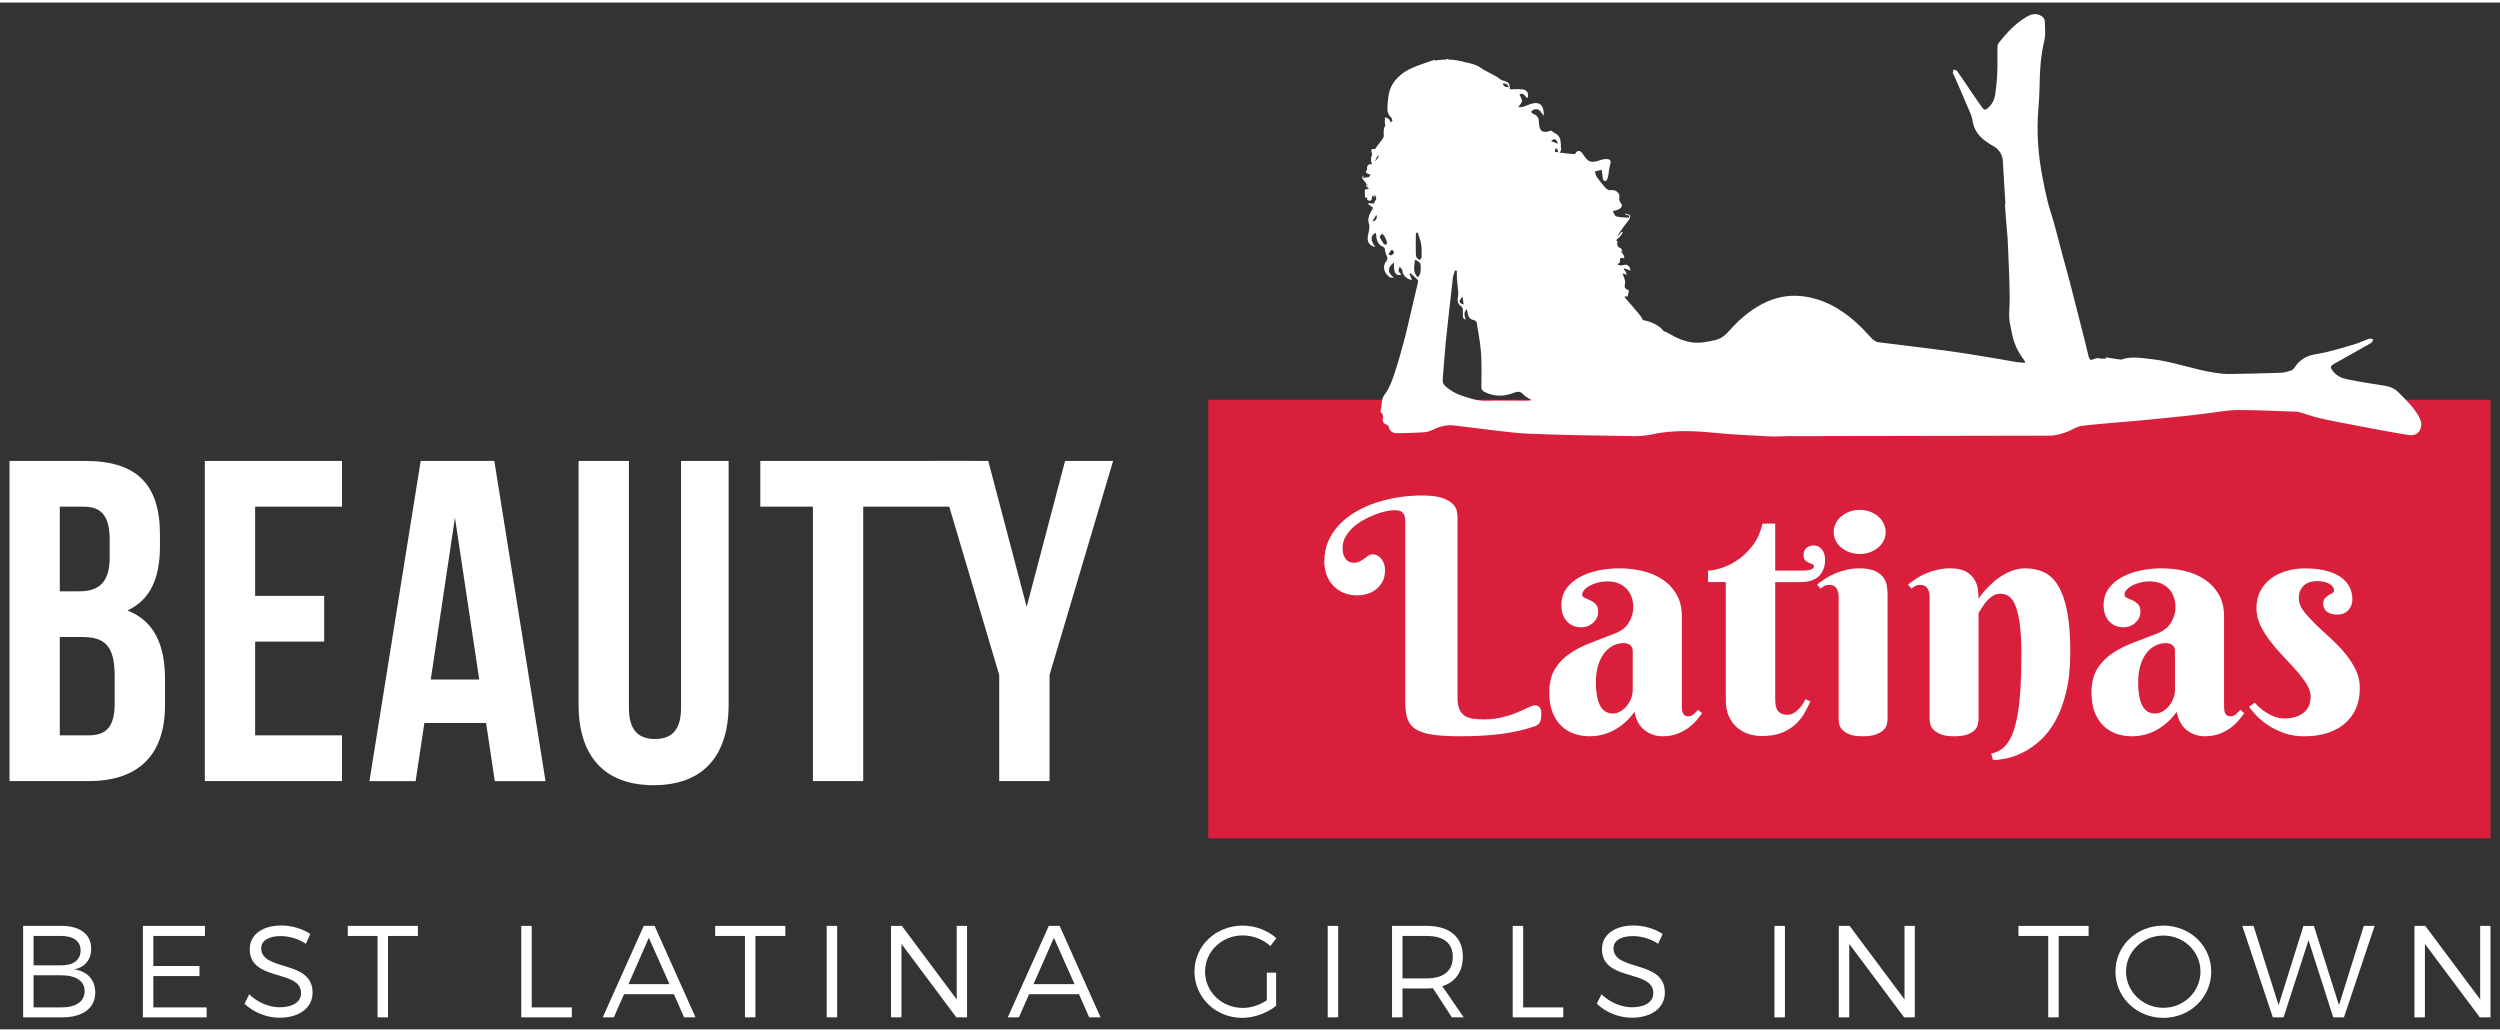 <?xml version="1.0" encoding="utf-8"?>
<!-- Generator: Adobe Illustrator 16.0.0, SVG Export Plug-In . SVG Version: 6.00 Build 0)  -->
<!DOCTYPE svg PUBLIC "-//W3C//DTD SVG 1.1//EN" "http://www.w3.org/Graphics/SVG/1.1/DTD/svg11.dtd">
<svg version="1.1" id="Warstwa_1" xmlns="http://www.w3.org/2000/svg" xmlns:xlink="http://www.w3.org/1999/xlink" x="0px" y="0px"
	 width="235px" height="97px" viewBox="0 0 158.74 65.2" enable-background="new 0 0 158.74 65.2" xml:space="preserve">
<rect x="0" y="0" width="158.74" height="65.2" fill="#333333" stroke="none"/>
<g>
	<path fill="#FFFFFF" d="M3.916,58.629c1.17,0,1.875,0.539,1.875,1.451c0,0.68-0.391,1.17-1.07,1.311
		c0.838,0.125,1.327,0.672,1.327,1.469c0,0.986-0.779,1.576-2.09,1.576H1.468v-5.807H3.916z M2.132,61.134h1.75
		c0.779,0,1.236-0.341,1.236-0.946c0-0.589-0.457-0.92-1.236-0.92h-1.75V61.134z M2.132,63.805h1.75
		c0.946,0,1.493-0.373,1.493-1.037c0-0.631-0.547-1.004-1.493-1.004h-1.75V63.805z"/>
	<path fill="#FFFFFF" d="M9.737,59.268v1.908h2.929v0.639H9.737v1.99h3.384v0.631H9.073v-5.807h3.94v0.639H9.737z"/>
	<path fill="#FFFFFF" d="M19.706,59.143l-0.283,0.622c-0.522-0.349-1.137-0.489-1.601-0.489c-0.746,0-1.235,0.281-1.235,0.771
		c0,1.493,3.268,0.713,3.26,2.82c0,0.971-0.854,1.593-2.099,1.593c-0.847,0-1.677-0.364-2.224-0.888l0.298-0.598
		c0.54,0.523,1.278,0.822,1.934,0.822c0.837,0,1.36-0.341,1.36-0.896c0.008-1.526-3.26-0.713-3.26-2.795
		c0-0.913,0.805-1.502,2.008-1.502C18.536,58.604,19.224,58.818,19.706,59.143z"/>
	<path fill="#FFFFFF" d="M24.637,59.268v5.168h-0.664v-5.168h-1.892v-0.639h4.455v0.639H24.637z"/>
	<path fill="#FFFFFF" d="M36.309,63.805v0.631h-3.211v-5.807h0.664v5.176H36.309z"/>
	<path fill="#FFFFFF" d="M39.624,62.967l-0.647,1.469h-0.705l2.604-5.807h0.688l2.598,5.807h-0.723l-0.647-1.469H39.624z
		 M41.199,59.383l-1.294,2.945h2.605L41.199,59.383z"/>
	<path fill="#FFFFFF" d="M47.966,59.268v5.168h-0.664v-5.168h-1.892v-0.639h4.455v0.639H47.966z"/>
	<path fill="#FFFFFF" d="M52.492,64.436v-5.807h0.664v5.807H52.492z"/>
	<path fill="#FFFFFF" d="M60.724,64.436l-3.484-4.662v4.662h-0.664v-5.807h0.689l3.484,4.67v-4.67h0.654v5.807H60.724z"/>
	<path fill="#FFFFFF" d="M65.343,62.967l-0.647,1.469H63.99l2.605-5.807h0.688l2.598,5.807h-0.723l-0.647-1.469H65.343z
		 M66.918,59.383l-1.294,2.945h2.605L66.918,59.383z"/>
	<path fill="#FFFFFF" d="M81.029,61.598v2.107c-0.572,0.456-1.377,0.764-2.157,0.764c-1.684,0-3.028-1.303-3.028-2.938
		c0-1.634,1.353-2.92,3.062-2.92c0.805,0,1.584,0.307,2.141,0.797l-0.383,0.498c-0.473-0.424-1.112-0.672-1.758-0.672
		c-1.328,0-2.39,1.02-2.39,2.297c0,1.287,1.07,2.307,2.397,2.307c0.523,0,1.079-0.183,1.526-0.489v-1.751H81.029z"/>
	<path fill="#FFFFFF" d="M84.305,64.436v-5.807h0.664v5.807H84.305z"/>
	<path fill="#FFFFFF" d="M90.986,62.586c-0.125,0.008-0.258,0.016-0.391,0.016h-1.543v1.834h-0.664v-5.807h2.207
		c1.451,0,2.289,0.713,2.289,1.949c0,0.962-0.465,1.609-1.303,1.883l1.361,1.975h-0.754L90.986,62.586z M90.596,61.963
		c1.053,0,1.65-0.465,1.65-1.369c0-0.879-0.598-1.326-1.65-1.326h-1.543v2.695H90.596z"/>
	<path fill="#FFFFFF" d="M99.262,63.805v0.631h-3.211v-5.807h0.664v5.176H99.262z"/>
	<path fill="#FFFFFF" d="M105.57,59.143l-0.283,0.622c-0.521-0.349-1.135-0.489-1.6-0.489c-0.746,0-1.236,0.281-1.236,0.771
		c0,1.493,3.268,0.713,3.26,2.82c0,0.971-0.854,1.593-2.098,1.593c-0.848,0-1.676-0.364-2.225-0.888l0.299-0.598
		c0.539,0.523,1.279,0.822,1.934,0.822c0.838,0,1.359-0.341,1.359-0.896c0.01-1.526-3.26-0.713-3.26-2.795
		c0-0.913,0.805-1.502,2.008-1.502C104.4,58.604,105.09,58.818,105.57,59.143z"/>
	<path fill="#FFFFFF" d="M112.672,64.436v-5.807h0.664v5.807H112.672z"/>
	<path fill="#FFFFFF" d="M120.904,64.436l-3.484-4.662v4.662h-0.664v-5.807h0.689l3.484,4.67v-4.67h0.654v5.807H120.904z"/>
	<path fill="#FFFFFF" d="M130.719,59.268v5.168h-0.664v-5.168h-1.891v-0.639h4.455v0.639H130.719z"/>
	<path fill="#FFFFFF" d="M140.404,61.531c0,1.635-1.344,2.938-3.037,2.938c-1.699,0-3.045-1.303-3.045-2.938
		c0-1.643,1.346-2.92,3.045-2.92C139.061,58.611,140.404,59.897,140.404,61.531z M134.994,61.531c0,1.277,1.08,2.299,2.373,2.299
		c1.295,0,2.355-1.021,2.355-2.299s-1.061-2.289-2.355-2.289C136.074,59.242,134.994,60.254,134.994,61.531z"/>
	<path fill="#FFFFFF" d="M148.15,64.436l-1.568-4.895l-1.584,4.895h-0.682l-1.939-5.807h0.713l1.592,5.035l1.576-5.027l0.664-0.008
		l1.594,5.035l1.576-5.035h0.688l-1.949,5.807H148.15z"/>
	<path fill="#FFFFFF" d="M157.457,64.436l-3.484-4.662v4.662h-0.664v-5.807h0.689l3.484,4.67v-4.67h0.654v5.807H157.457z"/>
</g>
<path fill="#FFFFFF" d="M10.157,33.782v0.726c0,2.091-0.639,3.426-2.063,4.095c1.714,0.668,2.384,2.207,2.384,4.356v1.655
	c0,3.136-1.655,4.821-4.853,4.821H0.603V29.106h4.819C8.732,29.106,10.157,30.646,10.157,33.782z M3.796,32.01v5.374h1.25
	c1.189,0,1.918-0.524,1.918-2.149v-1.133c0-1.451-0.497-2.091-1.627-2.091H3.796z M3.796,40.287v6.244h1.829
	c1.076,0,1.655-0.494,1.655-2.004v-1.771c0-1.888-0.609-2.469-2.062-2.469H3.796z"/>
<path fill="#FFFFFF" d="M16.2,37.674h4.384v2.903H16.2v5.954h5.517v2.904h-8.711V29.106h8.711v2.904H16.2V37.674z"/>
<path fill="#FFFFFF" d="M34.639,49.436h-3.223l-0.551-3.688h-3.921l-0.553,3.688h-2.933l3.253-20.329h4.676L34.639,49.436z
	 M27.352,42.987h3.078l-1.542-10.28L27.352,42.987z"/>
<path fill="#FFFFFF" d="M39.933,29.106v15.683c0,1.451,0.639,1.974,1.656,1.974c1.016,0,1.654-0.522,1.654-1.974V29.106h3.022
	v15.478c0,3.254-1.627,5.111-4.765,5.111c-3.136,0-4.763-1.857-4.763-5.111V29.106H39.933z"/>
<path fill="#FFFFFF" d="M48.276,29.106h13.313l-0.757,2.904h-6.021v17.425h-3.194V32.01h-3.341V29.106z"/>
<path fill="#FFFFFF" d="M63.447,42.697l-4.036-13.591h3.34l2.439,9.265l2.439-9.265h3.049l-4.036,13.591v6.738h-3.195V42.697z"/>
<rect x="76.72" y="25.221" fill="#DA1F3D" width="81.417" height="27.845"/>
<path fill="#FFFFFF" d="M92.545,44.133c0,0.289,0.035,0.524,0.105,0.701c0.068,0.18,0.174,0.32,0.307,0.422
	c0.135,0.101,0.307,0.17,0.512,0.207c0.207,0.036,0.449,0.055,0.725,0.055c0.443,0,0.846-0.045,1.205-0.137
	c0.357-0.09,0.668-0.189,0.939-0.303c0.271-0.112,0.496-0.215,0.682-0.308c0.186-0.096,0.33-0.144,0.432-0.144
	c0.127,0,0.23,0.041,0.301,0.122c0.076,0.081,0.115,0.198,0.115,0.354c0,0.27-0.029,0.465-0.08,0.582
	c-0.055,0.117-0.166,0.207-0.336,0.27c-0.613,0.213-1.307,0.375-2.074,0.479c-0.77,0.105-1.639,0.156-2.611,0.156
	c-0.721,0-1.313-0.031-1.771-0.094c-0.455-0.065-0.818-0.179-1.082-0.34c-0.262-0.163-0.441-0.384-0.543-0.663
	c-0.096-0.279-0.143-0.64-0.143-1.079V32.923c0-0.149-0.02-0.268-0.053-0.355c-0.033-0.087-0.08-0.157-0.143-0.208
	c-0.059-0.05-0.131-0.084-0.217-0.1c-0.084-0.018-0.176-0.025-0.279-0.025c-0.146,0-0.33,0.024-0.551,0.071
	c-0.221,0.047-0.449,0.117-0.689,0.211c-0.244,0.095-0.49,0.211-0.736,0.349s-0.469,0.294-0.656,0.471
	c-0.191,0.175-0.352,0.371-0.469,0.585c-0.123,0.216-0.184,0.45-0.184,0.699c0,0.215,0.027,0.386,0.084,0.517
	c0.057,0.127,0.123,0.223,0.199,0.287c0.072,0.063,0.15,0.105,0.227,0.121c0.08,0.018,0.133,0.025,0.17,0.025
	c0.168,0,0.303-0.029,0.412-0.085c0.107-0.058,0.205-0.118,0.293-0.183c0.09-0.064,0.17-0.125,0.248-0.182
	c0.078-0.058,0.168-0.086,0.268-0.086c0.082,0,0.17,0.018,0.26,0.056c0.09,0.036,0.172,0.095,0.25,0.177
	c0.078,0.08,0.146,0.188,0.199,0.318s0.08,0.292,0.08,0.479c0,0.27-0.053,0.504-0.156,0.698c-0.104,0.197-0.24,0.36-0.404,0.491
	c-0.162,0.132-0.352,0.229-0.564,0.295c-0.215,0.063-0.424,0.095-0.635,0.095c-0.322,0-0.613-0.057-0.875-0.166
	c-0.26-0.111-0.48-0.266-0.662-0.461c-0.184-0.195-0.32-0.424-0.416-0.688c-0.094-0.265-0.141-0.543-0.141-0.84
	c0-0.467,0.084-0.893,0.252-1.281c0.168-0.387,0.398-0.736,0.693-1.046c0.293-0.311,0.639-0.582,1.031-0.815
	c0.395-0.232,0.822-0.426,1.281-0.581s0.936-0.271,1.438-0.349c0.498-0.078,0.998-0.116,1.496-0.116
	c0.555,0,0.982,0.051,1.291,0.155c0.307,0.105,0.533,0.232,0.676,0.381c0.146,0.148,0.23,0.302,0.26,0.466
	c0.027,0.161,0.041,0.297,0.041,0.403V44.133z"/>
<path fill="#FFFFFF" d="M102.066,36.756c-0.232,0-0.443,0.027-0.639,0.082c-0.195,0.054-0.365,0.121-0.506,0.201
	c-0.143,0.081-0.256,0.171-0.334,0.269c-0.082,0.099-0.121,0.19-0.121,0.278c0,0.102,0.053,0.174,0.156,0.217
	c0.104,0.046,0.221,0.096,0.346,0.153c0.129,0.057,0.246,0.138,0.35,0.242c0.107,0.104,0.158,0.265,0.158,0.479
	c0,0.143-0.025,0.272-0.084,0.391c-0.061,0.118-0.135,0.223-0.234,0.313c-0.1,0.093-0.213,0.161-0.342,0.212
	c-0.135,0.052-0.27,0.076-0.412,0.076c-0.377,0-0.68-0.129-0.916-0.384c-0.232-0.256-0.346-0.597-0.346-1.022
	c0-0.41,0.105-0.764,0.322-1.057c0.213-0.294,0.496-0.535,0.844-0.724s0.74-0.329,1.178-0.421c0.441-0.089,0.877-0.135,1.316-0.135
	c0.527,0,1.027,0.057,1.51,0.172c0.477,0.113,0.898,0.297,1.268,0.547c0.369,0.249,0.662,0.565,0.879,0.949
	c0.223,0.385,0.332,0.851,0.332,1.397v5.716c0,0.062,0,0.128,0.01,0.203c0.006,0.072,0.023,0.141,0.049,0.201
	s0.068,0.111,0.121,0.152c0.057,0.039,0.131,0.061,0.234,0.061c0.119,0,0.232-0.047,0.336-0.135
	c0.105-0.094,0.201-0.186,0.281-0.279l0.252,0.213c-0.102,0.141-0.221,0.296-0.361,0.464c-0.146,0.169-0.318,0.327-0.518,0.476
	c-0.205,0.148-0.441,0.272-0.707,0.375c-0.273,0.1-0.58,0.15-0.922,0.15c-0.428,0-0.805-0.126-1.133-0.379
	c-0.332-0.252-0.547-0.643-0.65-1.168c-0.213,0.289-0.438,0.533-0.672,0.729c-0.232,0.196-0.469,0.354-0.715,0.475
	c-0.24,0.121-0.486,0.209-0.732,0.264c-0.246,0.053-0.496,0.08-0.742,0.08c-0.324,0-0.639-0.051-0.941-0.15
	c-0.303-0.103-0.576-0.262-0.814-0.48c-0.24-0.221-0.43-0.504-0.576-0.855s-0.217-0.779-0.217-1.285
	c0-0.613,0.117-1.115,0.363-1.508c0.24-0.391,0.559-0.719,0.955-0.985c0.393-0.268,0.844-0.494,1.346-0.684
	c0.502-0.188,1.016-0.39,1.545-0.597c0.391-0.156,0.676-0.387,0.85-0.693c0.18-0.307,0.271-0.623,0.271-0.947
	c0-0.498-0.148-0.897-0.441-1.197C102.969,36.906,102.57,36.756,102.066,36.756z M103.674,41.188c0-0.168-0.057-0.297-0.162-0.383
	c-0.107-0.09-0.246-0.133-0.414-0.133c-0.236,0-0.459,0.053-0.674,0.162c-0.211,0.107-0.4,0.267-0.561,0.475
	c-0.162,0.211-0.293,0.467-0.387,0.775c-0.094,0.307-0.143,0.662-0.143,1.066c0,0.393,0.031,0.716,0.088,0.972
	s0.133,0.461,0.232,0.612s0.211,0.259,0.342,0.318c0.127,0.061,0.26,0.092,0.4,0.092c0.178,0,0.342-0.047,0.496-0.137
	c0.156-0.092,0.289-0.207,0.404-0.35c0.117-0.143,0.207-0.3,0.273-0.476c0.07-0.175,0.104-0.351,0.104-0.527V41.188z"/>
<path fill="#FFFFFF" d="M112.719,36.797v7.477c0,0.357,0.068,0.605,0.201,0.744c0.137,0.137,0.32,0.207,0.557,0.207
	c0.184,0,0.346-0.051,0.484-0.151c0.143-0.102,0.264-0.216,0.369-0.344c0.117-0.142,0.223-0.308,0.311-0.495l0.313,0.141
	c-0.1,0.217-0.221,0.453-0.359,0.707c-0.137,0.258-0.322,0.495-0.553,0.713c-0.229,0.221-0.518,0.404-0.861,0.553
	c-0.35,0.149-0.785,0.223-1.309,0.223c-0.299,0-0.586-0.044-0.857-0.131c-0.271-0.088-0.516-0.227-0.729-0.416
	c-0.213-0.188-0.383-0.424-0.512-0.707c-0.127-0.285-0.193-0.625-0.193-1.022v-7.497h-1.129v-0.729c0.186,0,0.449-0.048,0.789-0.146
	c0.334-0.099,0.682-0.26,1.035-0.489c0.355-0.23,0.682-0.537,0.984-0.92c0.303-0.385,0.52-0.861,0.648-1.428h0.811v2.984h1.648
	c0.539,0,0.811-0.09,0.811-0.272c0-0.066-0.035-0.112-0.102-0.137c-0.066-0.023-0.145-0.053-0.229-0.091
	c-0.084-0.036-0.16-0.089-0.225-0.155c-0.07-0.068-0.105-0.18-0.105-0.335c0-0.189,0.063-0.339,0.178-0.446
	c0.121-0.107,0.271-0.16,0.461-0.16c0.121,0,0.227,0.025,0.32,0.075c0.092,0.052,0.166,0.118,0.229,0.202
	c0.059,0.084,0.104,0.18,0.137,0.289c0.029,0.107,0.043,0.215,0.043,0.323c0,0.438-0.127,0.788-0.379,1.046
	c-0.256,0.262-0.658,0.391-1.219,0.391H112.719z"/>
<path fill="#FFFFFF" d="M119.852,45.518c0,0.088-0.016,0.195-0.047,0.319c-0.029,0.126-0.098,0.243-0.211,0.354
	c-0.111,0.111-0.273,0.206-0.482,0.283c-0.209,0.078-0.49,0.115-0.848,0.115c-0.361,0-0.639-0.041-0.842-0.126
	c-0.199-0.085-0.355-0.185-0.453-0.298c-0.104-0.115-0.164-0.233-0.191-0.354c-0.02-0.121-0.031-0.22-0.031-0.295v-7.811
	c0-0.195-0.045-0.365-0.139-0.511c-0.092-0.145-0.242-0.218-0.459-0.218c-0.111,0-0.213,0.021-0.293,0.061
	c-0.082,0.041-0.17,0.099-0.264,0.173l-0.213-0.253c0.156-0.129,0.33-0.255,0.52-0.379c0.195-0.125,0.402-0.234,0.623-0.328
	c0.225-0.096,0.465-0.174,0.721-0.235c0.256-0.059,0.523-0.089,0.809-0.089c0.438,0,0.777,0.059,1.021,0.177s0.42,0.264,0.537,0.435
	c0.113,0.172,0.184,0.356,0.205,0.551c0.023,0.197,0.037,0.368,0.037,0.518V45.518z"/>
<path fill="#FFFFFF" d="M116.434,33.621c0-0.19,0.039-0.371,0.125-0.542c0.082-0.173,0.201-0.323,0.352-0.451
	c0.152-0.127,0.326-0.228,0.529-0.303c0.197-0.074,0.416-0.111,0.65-0.111c0.23,0,0.443,0.037,0.645,0.111
	c0.199,0.076,0.373,0.176,0.52,0.303c0.148,0.128,0.266,0.278,0.352,0.451c0.082,0.171,0.125,0.352,0.125,0.542
	c0,0.195-0.043,0.377-0.125,0.545c-0.086,0.168-0.203,0.315-0.352,0.44c-0.146,0.124-0.32,0.226-0.52,0.298
	c-0.201,0.074-0.414,0.112-0.645,0.112c-0.234,0-0.453-0.038-0.65-0.112c-0.203-0.072-0.377-0.174-0.529-0.298
	c-0.15-0.125-0.27-0.272-0.352-0.44C116.473,33.998,116.434,33.816,116.434,33.621z"/>
<path fill="#FFFFFF" d="M128.348,41.389c0-0.849-0.037-1.528-0.115-2.037s-0.18-0.897-0.307-1.164
	c-0.127-0.266-0.271-0.441-0.426-0.525s-0.313-0.127-0.475-0.127c-0.197,0-0.369,0.053-0.521,0.156
	c-0.15,0.105-0.283,0.225-0.395,0.36c-0.113,0.135-0.207,0.27-0.285,0.404c-0.076,0.135-0.143,0.236-0.195,0.304v6.758
	c0,0.088-0.014,0.195-0.043,0.319c-0.025,0.126-0.092,0.243-0.195,0.354s-0.26,0.206-0.467,0.283
	c-0.203,0.078-0.486,0.115-0.844,0.115c-0.359,0-0.639-0.041-0.846-0.126s-0.363-0.185-0.469-0.298
	c-0.109-0.115-0.178-0.233-0.203-0.354c-0.029-0.121-0.039-0.22-0.039-0.295v-7.811c0-0.195-0.047-0.365-0.139-0.511
	c-0.092-0.145-0.244-0.218-0.459-0.218c-0.113,0-0.215,0.021-0.293,0.061c-0.082,0.041-0.17,0.099-0.262,0.173l-0.217-0.253
	c0.158-0.129,0.332-0.255,0.523-0.379c0.191-0.125,0.4-0.234,0.619-0.328c0.227-0.096,0.465-0.174,0.723-0.235
	c0.254-0.059,0.523-0.089,0.809-0.089c0.436,0,0.777,0.072,1.02,0.215c0.246,0.146,0.424,0.32,0.537,0.523
	c0.115,0.202,0.184,0.412,0.207,0.631c0.025,0.221,0.037,0.405,0.037,0.553c0.248-0.358,0.533-0.679,0.85-0.961
	c0.127-0.123,0.271-0.24,0.43-0.355c0.158-0.113,0.328-0.217,0.506-0.309c0.18-0.091,0.369-0.162,0.568-0.217
	c0.197-0.053,0.402-0.08,0.609-0.08c0.459,0,0.865,0.087,1.221,0.262c0.354,0.175,0.652,0.469,0.893,0.881
	c0.244,0.412,0.432,0.957,0.557,1.633c0.131,0.679,0.193,1.521,0.193,2.525c0,0.978-0.088,1.828-0.262,2.549
	c-0.178,0.723-0.404,1.336-0.688,1.842c-0.285,0.506-0.605,0.92-0.963,1.24c-0.357,0.319-0.717,0.57-1.084,0.754
	c-0.361,0.18-0.711,0.307-1.045,0.378c-0.336,0.071-0.621,0.11-0.865,0.116l-0.113-0.414c0.203-0.047,0.391-0.123,0.564-0.223
	c0.17-0.102,0.328-0.25,0.469-0.445c0.143-0.195,0.266-0.443,0.377-0.744c0.105-0.299,0.197-0.676,0.277-1.127
	c0.076-0.452,0.133-0.986,0.172-1.604C128.332,42.934,128.348,42.213,128.348,41.389z"/>
<path fill="#FFFFFF" d="M136.492,36.756c-0.229,0-0.438,0.027-0.633,0.082c-0.197,0.054-0.367,0.121-0.51,0.201
	c-0.143,0.081-0.254,0.171-0.334,0.269c-0.08,0.099-0.119,0.19-0.119,0.278c0,0.102,0.051,0.174,0.156,0.217
	c0.104,0.046,0.221,0.096,0.35,0.153c0.127,0.057,0.242,0.138,0.348,0.242c0.104,0.104,0.158,0.265,0.158,0.479
	c0,0.143-0.027,0.272-0.086,0.391s-0.137,0.223-0.232,0.313c-0.098,0.093-0.215,0.161-0.346,0.212
	c-0.133,0.052-0.268,0.076-0.41,0.076c-0.379,0-0.682-0.129-0.914-0.384c-0.234-0.256-0.35-0.597-0.35-1.022
	c0-0.41,0.107-0.764,0.326-1.057c0.213-0.294,0.496-0.535,0.844-0.724s0.74-0.329,1.178-0.421c0.439-0.089,0.877-0.135,1.314-0.135
	c0.527,0,1.027,0.057,1.508,0.172c0.48,0.113,0.9,0.297,1.27,0.547c0.367,0.249,0.66,0.565,0.881,0.949
	c0.219,0.385,0.328,0.851,0.328,1.397v5.716c0,0.062,0.002,0.128,0.012,0.203c0.008,0.072,0.021,0.141,0.049,0.201
	s0.066,0.111,0.121,0.152c0.055,0.039,0.133,0.061,0.234,0.061c0.121,0,0.232-0.047,0.338-0.135
	c0.105-0.094,0.199-0.186,0.277-0.279l0.252,0.213c-0.102,0.141-0.221,0.296-0.363,0.464c-0.141,0.169-0.311,0.327-0.514,0.476
	c-0.205,0.148-0.439,0.272-0.709,0.375c-0.27,0.1-0.578,0.15-0.922,0.15c-0.424,0-0.801-0.126-1.131-0.379
	c-0.33-0.252-0.549-0.643-0.65-1.168c-0.215,0.289-0.439,0.533-0.672,0.729c-0.232,0.196-0.471,0.354-0.713,0.475
	c-0.244,0.121-0.486,0.209-0.732,0.264c-0.25,0.053-0.494,0.08-0.746,0.08c-0.322,0-0.635-0.051-0.941-0.15
	c-0.303-0.103-0.574-0.262-0.813-0.48c-0.238-0.221-0.432-0.504-0.576-0.855c-0.146-0.352-0.217-0.779-0.217-1.285
	c0-0.613,0.121-1.115,0.361-1.508c0.244-0.391,0.561-0.719,0.955-0.985c0.396-0.268,0.846-0.494,1.35-0.684
	c0.502-0.188,1.014-0.39,1.541-0.597c0.393-0.156,0.678-0.387,0.854-0.693c0.18-0.307,0.27-0.623,0.27-0.947
	c0-0.498-0.146-0.897-0.439-1.197C137.4,36.906,137,36.756,136.492,36.756z M138.104,41.188c0-0.168-0.055-0.297-0.162-0.383
	c-0.105-0.09-0.246-0.133-0.416-0.133c-0.234,0-0.459,0.053-0.672,0.162c-0.213,0.107-0.398,0.267-0.563,0.475
	c-0.16,0.211-0.291,0.467-0.383,0.775c-0.094,0.307-0.143,0.662-0.143,1.066c0,0.393,0.029,0.716,0.086,0.972
	c0.059,0.256,0.135,0.461,0.23,0.612c0.1,0.151,0.211,0.259,0.342,0.318c0.129,0.061,0.262,0.092,0.404,0.092
	c0.178,0,0.34-0.047,0.494-0.137c0.156-0.092,0.291-0.207,0.404-0.35c0.117-0.143,0.207-0.3,0.273-0.476
	c0.068-0.175,0.104-0.351,0.104-0.527V41.188z"/>
<path fill="#FFFFFF" d="M147.119,36.736c-0.156,0-0.303,0.02-0.441,0.061s-0.262,0.105-0.367,0.198
	c-0.111,0.091-0.193,0.204-0.256,0.344c-0.061,0.138-0.09,0.302-0.09,0.491c0,0.264,0.098,0.523,0.285,0.783
	c0.195,0.26,0.434,0.528,0.721,0.81c0.287,0.28,0.598,0.57,0.93,0.87c0.336,0.3,0.646,0.616,0.932,0.949
	c0.287,0.336,0.525,0.69,0.717,1.068c0.195,0.379,0.289,0.783,0.289,1.215c0,0.485-0.08,0.916-0.246,1.295
	c-0.166,0.377-0.402,0.697-0.709,0.961c-0.305,0.262-0.68,0.464-1.113,0.603c-0.436,0.138-0.918,0.206-1.449,0.206
	c-0.469,0-0.887-0.064-1.266-0.197c-0.379-0.131-0.715-0.292-1.008-0.484c-0.293-0.193-0.545-0.396-0.754-0.613
	c-0.209-0.215-0.371-0.41-0.484-0.586l0.354-0.253c0.088,0.101,0.199,0.21,0.332,0.329c0.137,0.118,0.285,0.227,0.453,0.328
	c0.164,0.102,0.34,0.186,0.527,0.249c0.189,0.063,0.383,0.095,0.58,0.095c0.484,0,0.881-0.115,1.191-0.35
	c0.313-0.231,0.469-0.577,0.469-1.036c0-0.256-0.086-0.521-0.254-0.794c-0.17-0.273-0.383-0.556-0.639-0.844
	c-0.256-0.291-0.531-0.592-0.83-0.901c-0.295-0.31-0.574-0.63-0.828-0.961c-0.256-0.331-0.469-0.671-0.639-1.021
	c-0.166-0.353-0.252-0.716-0.252-1.094c0-0.425,0.086-0.796,0.258-1.112c0.174-0.318,0.398-0.58,0.688-0.791
	c0.287-0.207,0.615-0.364,0.982-0.469c0.369-0.105,0.744-0.156,1.137-0.156c0.451,0,0.865,0.039,1.234,0.121
	c0.371,0.08,0.689,0.203,0.957,0.369c0.266,0.164,0.471,0.372,0.617,0.621c0.145,0.25,0.219,0.541,0.219,0.871
	c0,0.255-0.086,0.48-0.256,0.668c-0.168,0.188-0.404,0.283-0.707,0.283c-0.291,0-0.51-0.063-0.662-0.188
	c-0.15-0.124-0.229-0.297-0.229-0.511c0-0.141,0.037-0.253,0.105-0.333c0.074-0.081,0.152-0.147,0.238-0.198
	c0.088-0.051,0.166-0.095,0.24-0.132c0.068-0.037,0.104-0.086,0.104-0.146c0-0.189-0.1-0.339-0.303-0.451
	C147.695,36.793,147.434,36.736,147.119,36.736z"/>
<path fill-rule="evenodd" clip-rule="evenodd" fill="#FFFFFF" d="M153.602,26.31c-0.332-0.601-0.818-1.065-1.295-1.546
	c-0.271-0.276-0.586-0.392-0.957-0.446c-0.779-0.116-1.559-0.241-2.33-0.399c-0.342-0.071-0.67-0.226-0.895-0.525
	c-0.186-0.247-0.17-0.312,0.107-0.467c0.773-0.436,1.551-0.866,2.32-1.309c0.068-0.039,0.098-0.151,0.146-0.229
	c-0.088-0.016-0.188-0.068-0.264-0.043c-0.348,0.119-0.682,0.288-1.037,0.387c-0.779,0.222-1.559,0.471-2.355,0.597
	c-0.607,0.096-1.031,0.356-1.352,0.853c-0.047,0.075-0.129,0.152-0.209,0.178c-0.211,0.065-0.428,0.139-0.645,0.146
	c-1.096,0.04-2.193,0.064-3.289,0.079c-0.309,0.004-0.617-0.033-0.922-0.079c-1.379-0.211-2.693-0.733-4.09-0.875
	c-0.609-0.062-1.219-0.179-1.826,0.032c-0.027,0.01-0.059,0.011-0.09,0.009l-0.006-0.013c0,0-0.045-0.002-0.121-0.007
	c-0.018-0.003-0.039-0.008-0.059-0.01c-0.234-0.035-0.467-0.075-0.73-0.119c0.006,0.034,0.012,0.064,0.02,0.092
	c-0.131-0.005-0.262-0.009-0.371-0.01c-0.094-0.036-0.203-0.04-0.344,0.013c-0.07,0.028-0.18,0.063-0.254,0.084
	c-0.008-0.007-0.014-0.014-0.02-0.021c-0.037-0.049-0.088-0.096-0.102-0.152c-0.1-0.389-0.186-0.781-0.285-1.169
	c-0.301-1.191-0.602-2.382-0.91-3.572c-0.16-0.616-0.338-1.229-0.502-1.843c-0.176-0.656-0.338-1.313-0.52-1.968
	c-0.119-0.431-0.273-0.852-0.383-1.285c-0.127-0.503-0.229-1.014-0.33-1.523c-0.283-1.45-0.396-2.91-0.277-4.386
	c0.041-0.495,0.074-0.992,0.08-1.488c0.01-0.965,0.072-1.918,0.299-2.866c0.094-0.386,0.045-0.812,0.033-1.219
	c-0.008-0.212-0.154-0.351-0.357-0.427c-0.307-0.116-0.576-0.011-0.832,0.141c-0.693,0.415-1.23,1.002-1.729,1.625
	c-0.064,0.077-0.088,0.202-0.09,0.306c-0.01,0.529,0.014,1.06-0.01,1.589c-0.018,0.462-0.063,0.928-0.129,1.387
	c-0.049,0.32-0.191,0.615-0.436,0.842c-0.193,0.176-0.266,0.173-0.416-0.036c-0.283-0.397-0.555-0.801-0.828-1.204
	c-0.248-0.363-0.488-0.731-0.746-1.089c-0.039-0.055-0.143-0.062-0.219-0.092C124.033,4.32,124,4.39,123.998,4.461
	c-0.002,0.048,0.043,0.096,0.066,0.146c0.363,0.834,0.734,1.666,1.082,2.508c0.107,0.264,0.109,0.572,0.223,0.834
	c0.229,0.539,0.68,0.87,1.174,1.149c0.375,0.212,0.6,0.526,0.629,0.963c0.057,0.906,0.111,1.813,0.164,2.719l-0.031,0.007
	c0,0,0.09,1.394,0.17,2.15c0,0.004,0,0.007,0,0.011c0.057,1.293,0.123,2.587,0.133,3.883c0.002,0.517-0.088,1.036,0.016,1.553
	c0.045,0.231,0.09,0.462,0.139,0.693c0.115,0.554,0.348,1.057,0.678,1.515c0.053,0.072,0.102,0.145,0.152,0.219
	c-0.01,0.021-0.02,0.042-0.029,0.063c-0.16-0.012-0.322-0.012-0.48-0.038c-0.689-0.116-1.379-0.247-2.07-0.357
	c-0.826-0.134-1.65-0.271-2.479-0.378c-1.422-0.186-2.846-0.349-4.27-0.533c-0.125-0.016-0.262-0.096-0.354-0.186
	c-0.227-0.214-0.422-0.458-0.645-0.679c-0.973-0.975-2.086-1.736-3.455-2c-0.902-0.175-1.805-0.082-2.658,0.312
	c-0.789,0.364-1.461,0.887-2.061,1.51c-0.344,0.356-0.621,0.781-1.166,0.903c-0.504,0.113-0.99,0.227-1.514,0.146
	c-0.518-0.08-0.977-0.277-1.414-0.542c-0.119-0.071-0.234-0.135-0.35-0.158c-0.262-0.346-0.75-0.61-1.342-0.715
	c-0.033-0.117-0.111-0.231-0.191-0.327c-0.303-0.368-0.619-0.726-0.928-1.088c-0.016-0.018-0.008-0.055-0.014-0.098
	c0.07,0.013,0.121,0.022,0.168,0.031c0.031-0.138,0.063-0.264,0.09-0.391c-0.295-0.141-0.295-0.185-0.246-0.506
	c0.023-0.143-0.072-0.303-0.115-0.455c-0.012-0.035-0.029-0.067-0.055-0.124c0.057,0.014,0.078,0.018,0.1,0.025
	c0.057,0.018,0.111,0.038,0.166,0.058c-0.014-0.057-0.014-0.121-0.041-0.17c-0.033-0.062-0.088-0.112-0.135-0.167
	c0.016-0.022,0.029-0.044,0.043-0.066c0.125,0.045,0.25,0.092,0.379,0.139c-0.014-0.242-0.17-0.426-0.389-0.362
	c-0.217,0.063-0.352,0.038-0.445-0.053c0.021-0.007,0.043-0.011,0.064-0.021l0.104-0.085c-0.014-0.174-0.045-0.367,0.281-0.251
	c0-0.217-0.146-0.343-0.268-0.485c0.049,0.026,0.096,0.05,0.154,0.082c-0.053-0.118-0.064-0.223-0.115-0.25
	c-0.055-0.027-0.113-0.051-0.172-0.075c-0.008-0.032-0.014-0.064-0.014-0.101c-0.146-0.024,0.111-0.281-0.127-0.319
	c0.143-0.133,0.227-0.199,0.293-0.277c0.059-0.068,0.1-0.151,0.148-0.227l-0.068-0.043c-0.102,0.111-0.203,0.221-0.305,0.332
	c0.209-0.393,0.486-0.723,0.744-1.064c0.063-0.083,0.129-0.241,0.092-0.301c-0.049-0.075-0.201-0.084-0.309-0.119
	c-0.004-0.002-0.02,0.029-0.025,0.039c0.094,0.031,0.189,0.063,0.283,0.095c-0.004,0.044-0.01,0.087-0.016,0.131
	c-0.273-0.023-0.553-0.02-0.814-0.084c-0.09-0.022-0.139-0.211-0.215-0.34c0.486-0.077,0.695-0.293,0.508-0.514
	c-0.137-0.159-0.096-0.266-0.088-0.413c0.014-0.266-0.303-0.464-0.561-0.396c-0.088,0.023-0.238-0.056-0.309-0.133
	c-0.201-0.218-0.385-0.453-0.555-0.695c-0.072-0.104-0.096-0.242-0.139-0.364c0.145-0.036,0.291-0.07,0.436-0.105
	c0.018,0.12,0.029,0.24,0.049,0.359c0.016,0.097,0.016,0.202,0.057,0.288c0.02,0.042,0.162,0.079,0.172,0.064
	c0.057-0.081,0.107-0.175,0.129-0.271c0.047-0.236,0.049-0.483,0.117-0.71c0.098-0.321,0.043-0.427-0.299-0.414
	c-0.094,0.004-0.188,0.029-0.277,0.058c-0.66,0.211-0.773,0.175-1.148-0.38c-0.176-0.262-0.363-0.253-0.494,0.003
	c-0.109,0.008-0.486-0.027-0.986-0.09c0.094-0.088,0.139-0.202,0.092-0.363c-0.014-0.059-0.002-0.125-0.004-0.188
	c-0.012-0.296-0.088-0.556-0.393-0.691c-0.08-0.037-0.148-0.103-0.229-0.159c-0.527,0.208-0.762,0.047-0.77-0.529
	c-0.002-0.278-0.109-0.426-0.373-0.539c-0.049-0.021-0.084-0.074-0.125-0.113c0.043-0.043,0.076-0.104,0.127-0.128
	c0.217-0.102,0.396-0.036,0.525,0.173c0.037,0.058,0.086,0.108,0.16,0.199c-0.008-0.121-0.014-0.197-0.02-0.273
	c-0.027-0.423-0.289-0.596-0.672-0.515c-0.225,0.047-0.434,0.163-0.654,0.226c-0.1,0.027-0.215,0.005-0.283,0.005
	c0.098-0.143,0.234-0.254,0.238-0.37c0.006-0.139-0.1-0.282-0.162-0.432c0.277-0.153,0.346,0.156,0.514,0.238
	c0.104-0.309-0.033-0.535-0.346-0.56c-0.256-0.019-0.516-0.003-0.773-0.001c0.002-0.348-0.082-0.457-0.379-0.54
	c-0.068-0.02-0.148-0.03-0.199-0.073c-0.393-0.323-0.885-0.466-1.301-0.768c-0.271-0.196-0.631-0.269-0.988-0.344
	c-0.293-0.091-0.629-0.147-0.99-0.16c-0.072-0.042-0.148-0.055-0.227-0.002c-0.232,0.003-0.453,0.024-0.662,0.061
	c-0.008-0.013-0.016-0.028-0.025-0.049c-0.492,0.176-1.01,0.318-1.486,0.541c-0.5,0.232-0.938,0.565-1.225,1.063
	C88.16,5.643,88.139,6.09,88.1,6.539c-0.025,0.3,0.004,0.563,0.242,0.779c0.045,0.041,0.049,0.128,0.074,0.194
	c-0.043,0.031-0.084,0.063-0.129,0.094c-0.027-0.067-0.039-0.153-0.088-0.195c-0.072-0.062-0.168-0.092-0.254-0.136
	c-0.008,0.116-0.02,0.232-0.018,0.348c0,0.066,0.057,0.154,0.033,0.195c-0.139,0.209-0.096,0.435-0.096,0.66
	c0,0.063-0.043,0.132-0.08,0.187c-0.156,0.217-0.332,0.422-0.477,0.647c-0.023-0.006-0.047-0.014-0.07-0.015
	C87.07,9.292,87.043,9.345,87.094,9.5c0.016,0.049,0.021,0.1,0.029,0.152c-0.082,0.201-0.104,0.403,0.002,0.607
	c-0.018,0.005-0.033,0.012-0.047,0.009c-0.127-0.032-0.281,0.066-0.273,0.196c0.004,0.072,0.023,0.124-0.041,0.204
	c-0.09,0.108,0.012,0.213,0.25,0.25c-0.037,0.063-0.061,0.156-0.104,0.167c-0.127,0.031-0.266,0.031-0.4,0.044
	c-0.002-0.021-0.006-0.042-0.008-0.064c0.049-0.015,0.094-0.031,0.139-0.047c-0.002-0.005-0.01-0.019-0.012-0.019
	c-0.053,0.018-0.127,0.022-0.15,0.06c-0.02,0.029,0.016,0.107,0.045,0.147c0.129,0.166,0.268,0.326,0.369,0.519
	c-0.049-0.054-0.1-0.107-0.15-0.161l-0.031,0.021c0.023,0.038,0.043,0.078,0.072,0.11c0.033,0.038,0.074,0.07,0.145,0.135
	c-0.115,0.02-0.193,0.033-0.266,0.045c0,0.177,0.002,0.341,0.006,0.52c0.156-0.058,0.145,0.037,0.139,0.121l0.049,0.043
	c0.193,0.077,0.271-0.008,0.271-0.316l0.162,0.137c-0.014-0.061-0.027-0.109-0.039-0.164c0.135,0.048,0.184,0.246,0.068,0.376
	c-0.047,0.057-0.061,0.112-0.066,0.169c-0.029,0-0.053,0.006-0.09,0.002c-0.092-0.01-0.184-0.016-0.275-0.024
	c-0.006,0.019-0.012,0.037-0.014,0.056c0.102,0.079,0.203,0.157,0.314,0.241c-0.061,0.111-0.125,0.21-0.176,0.313
	c-0.115,0.232-0.176,0.464-0.08,0.729c0.043,0.116,0.008,0.264-0.008,0.395c-0.023,0.192-0.096,0.385-0.082,0.574
	c0.016,0.258,0.271,0.473,0.48,0.458c-0.316-0.409-0.311-0.71,0.027-0.882c0.012,0.037,0.033,0.072,0.033,0.107
	c0.01,0.353,0.104,0.653,0.471,0.797c0.039,0.015,0.066,0.081,0.078,0.128c0.035,0.124,0.033,0.267,0.096,0.372
	c0.098,0.16,0.09,0.283-0.021,0.425c-0.221,0.276-0.156,0.734,0.248,0.996c0.049,0.032,0.131,0.013,0.258,0.021
	c-0.496-0.372-0.355-0.686-0.008-0.965c0.016,0.196,0,0.387,0.047,0.562c0.057,0.217,0.23,0.288,0.432,0.206
	c-0.063-0.074-0.152-0.139-0.172-0.219c-0.021-0.08,0.031-0.179,0.051-0.27c0.057,0.053,0.119,0.1,0.16,0.163
	c0.029,0.042,0.023,0.106,0.033,0.16c0.043,0.242,0.355,0.509,0.6,0.502c-0.055-0.129-0.109-0.256-0.164-0.383
	c0.021-0.014,0.043-0.029,0.064-0.043c0.158,0.142,0.322,0.278,0.467,0.432c0.033,0.037,0.02,0.135,0.004,0.198
	c-0.115,0.506-0.24,1.011-0.359,1.516c-0.166,0.699-0.316,1.401-0.5,2.096c-0.197,0.743-0.406,1.485-0.652,2.213
	c-0.145,0.429-0.307,0.881-0.58,1.229c-0.273,0.345-0.162,0.723-0.281,1.069c-0.01,0.029,0.012,0.089,0.037,0.106
	c0.156,0.105,0.137,0.252,0.113,0.404c-0.021,0.156,0.025,0.269,0.186,0.334c0.078,0.033,0.184,0.103,0.197,0.172
	c0.057,0.293,0.256,0.395,0.512,0.393c0.568-0.005,1.137-0.017,1.703-0.055c0.215-0.016,0.436-0.09,0.631-0.184
	c0.416-0.202,0.844-0.306,1.305-0.25c0.453,0.056,0.908,0.118,1.361,0.168c1.131,0.125,2.26,0.308,3.395,0.355
	c2.209,0.094,4.424,0.117,6.635,0.154c0.383,0.006,0.773-0.027,1.148-0.108c1.316-0.287,2.631-0.237,3.961-0.105
	c1.16,0.117,2.33,0.165,3.494,0.228c0.396,0.021,0.791-0.012,1.186-0.013c5.525-0.012,11.049-0.026,16.574-0.032
	c0.438,0,0.842-0.114,1.236-0.277c0.299-0.122,0.586-0.317,0.893-0.353c1.18-0.135,2.359-0.212,3.539-0.322
	c1.078-0.1,2.152-0.212,3.229-0.324c0.422-0.045,0.846-0.107,1.268-0.156c0.611-0.071,1.225-0.195,1.836-0.195
	c1.248,0,2.494,0.067,3.742,0.107c0.047,0.002,0.094,0.005,0.141,0.019c0.436,0.129,0.865,0.281,1.307,0.387
	c0.613,0.146,1.232,0.259,1.852,0.379c0.697,0.137,1.395,0.27,2.092,0.398c0.582,0.106,1.162,0.212,1.744,0.299
	c0.277,0.041,0.545-0.054,0.678-0.296C153.793,26.894,153.756,26.594,153.602,26.31z M98.742,9.488
	c-0.025-0.069,0-0.151,0.049-0.248c0.121,0.079,0.146,0.171,0.129,0.27C98.861,9.503,98.803,9.496,98.742,9.488z M92.861,18.66
	c0.025,0.158,0.049,0.315,0.078,0.514C92.607,19.06,92.6,19,92.861,18.66z M98.922,8.964c-0.17-0.064-0.295-0.113-0.434-0.167
	C98.699,8.606,98.818,8.643,98.922,8.964z M95.479,5.129c0.076,0.015,0.158,0.036,0.227,0.076c0.035,0.022,0.047,0.085,0.088,0.167
	c-0.094-0.009-0.16,0.002-0.207-0.022c-0.063-0.032-0.113-0.092-0.164-0.145C95.418,5.201,95.465,5.126,95.479,5.129z M87.563,9.688
	c-0.021,0.058-0.031,0.123-0.064,0.171c-0.055,0.078-0.115,0.149-0.174,0.222C87.338,9.935,87.416,9.789,87.563,9.688z M87.139,13.9
	c0.078-0.134,0.158-0.267,0.248-0.414C87.49,13.65,87.369,13.89,87.139,13.9z M88.02,15.385c-0.055-0.019-0.131-0.021-0.156-0.059
	c-0.096-0.138-0.174-0.289-0.266-0.448c0.057-0.082,0.098-0.141,0.139-0.198c0.055,0.045,0.127,0.081,0.158,0.138
	c0.07,0.121,0.131,0.251,0.172,0.385C88.084,15.253,88.037,15.323,88.02,15.385z M88.354,16.049c-0.039,0.02-0.119-0.04-0.199-0.069
	c0.119-0.167,0.17-0.234,0.219-0.303c0.051,0.061,0.146,0.127,0.141,0.18C88.502,15.93,88.424,16.01,88.354,16.049z M90.029,17.449
	c-0.363-0.338-0.197-0.715-0.197-1.071c0.021-0.014,0.041-0.028,0.061-0.042c0.107,0.088,0.297,0.172,0.303,0.267
	C90.211,16.882,90.268,17.188,90.029,17.449z M90.162,16.348c-0.07-0.044-0.162-0.075-0.201-0.138
	c-0.045-0.075-0.061-0.179-0.061-0.271c-0.01-0.402-0.004-0.805,0-1.208c0-0.036,0.016-0.071,0.025-0.107
	c0.029-0.008,0.059-0.015,0.088-0.022c0.076,0.237,0.178,0.469,0.219,0.711c0.043,0.271,0.039,0.551,0.037,0.827
	C90.27,16.208,90.199,16.278,90.162,16.348z M96.949,25.281c-0.869,0.001-1.738-0.021-2.605,0.004
	c-0.557,0.016-1.049-0.167-1.557-0.334c-0.371-0.122-0.691-0.315-0.99-0.573c-0.148-0.13-0.209-0.256-0.191-0.444
	c0.066-0.786,0.113-1.575,0.193-2.359c0.141-1.359,0.295-2.716,0.451-4.072c0.02-0.167,0.086-0.328,0.131-0.491
	c0.041,0.006,0.084,0.012,0.125,0.019c0,0.167-0.008,0.335,0.004,0.502c0.021,0.296,0.061,0.59,0.086,0.886
	c0.006,0.084,0,0.172-0.02,0.255c-0.066,0.313-0.006,0.463,0.248,0.657c0.051,0.038,0.059,0.146,0.064,0.225
	c0.01,0.148-0.01,0.299,0.012,0.444c0.01,0.06,0.096,0.109,0.168,0.14c-0.111-0.411-0.111-0.411,0.049-0.682
	c0.035,0.107,0.066,0.176,0.076,0.247c0.033,0.285,0.148,0.408,0.422,0.47c0.061,0.014,0.141,0.088,0.148,0.145
	c0.104,0.645,0.234,1.287,0.279,1.936c0.049,0.715,0.023,1.436,0.02,2.154c0,0.16,0.066,0.248,0.197,0.313
	c0.607,0.309,1.229,0.307,1.854,0.06c0.236-0.095,0.426-0.119,0.621,0.108c0.117,0.141,0.309,0.218,0.523,0.36
	C97.119,25.265,97.035,25.281,96.949,25.281z"/>
<g>
</g>
<g>
</g>
<g>
</g>
<g>
</g>
<g>
</g>
<g>
</g>
</svg>
